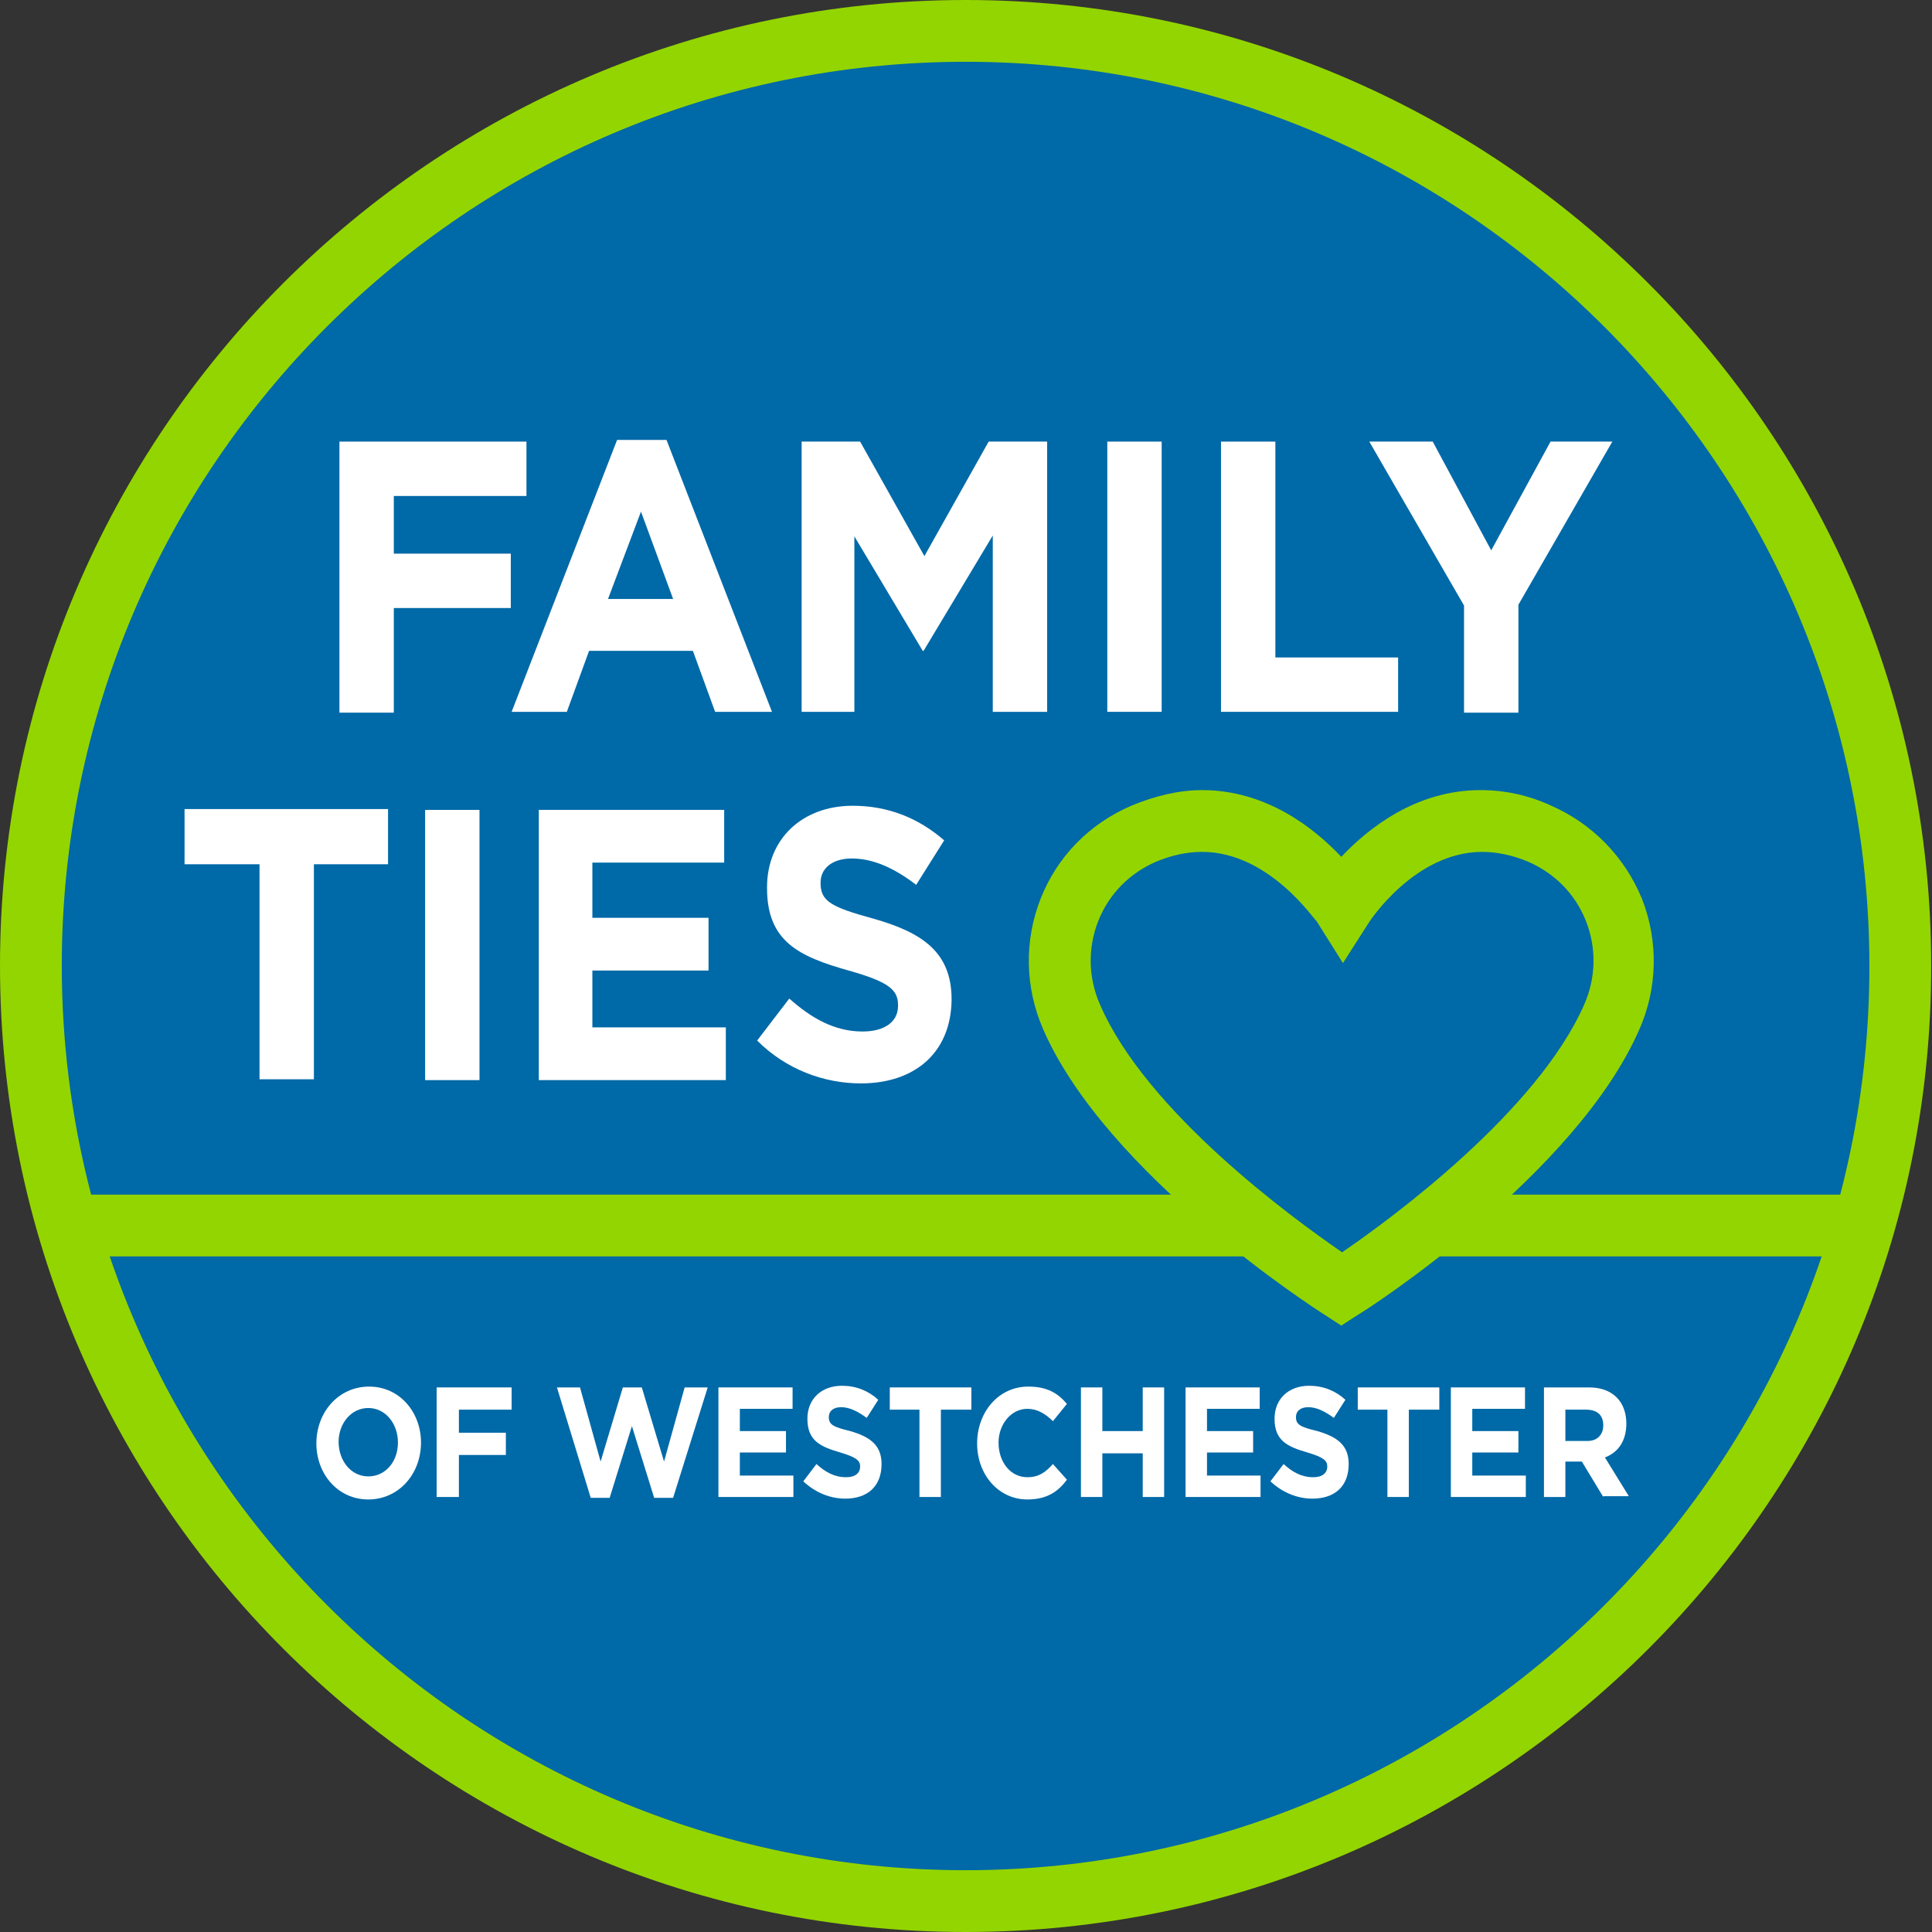 <?xml version="1.0" encoding="UTF-8"?> <svg xmlns="http://www.w3.org/2000/svg" xmlns:xlink="http://www.w3.org/1999/xlink" version="1.1" id="Layer_1" x="0px" y="0px" viewBox="0 0 234.5 234.5" style="enable-background:new 0 0 234.5 234.5;" xml:space="preserve"><rect x="0" y="0" width="234.5" height="234.5" fill="#333333" stroke="none"/> <style type="text/css"> .st0{fill-rule:evenodd;clip-rule:evenodd;fill:#0069A7;} .st1{fill:#93D500;} .st2{fill:#FFFFFF;} </style> <g> <ellipse transform="matrix(0.987 -0.159 0.159 0.987 -17.157 20.142)" class="st0" cx="117.2" cy="117.2" rx="113.5" ry="113.5"></ellipse> <path class="st1" d="M117.2,234.5C52.6,234.5,0,181.9,0,117.2C0,52.6,52.6,0,117.2,0c64.7,0,117.2,52.6,117.2,117.2 C234.5,181.9,181.9,234.5,117.2,234.5z M117.2,7.5C56.7,7.5,7.5,56.7,7.5,117.2S56.7,227,117.2,227c60.5,0,109.7-49.2,109.7-109.7 S177.8,7.5,117.2,7.5z"></path> <g> <g> <path class="st2" d="M44.7,182c-3.7,0-6.3-3.1-6.3-6.8v0c0-3.8,2.7-6.9,6.4-6.9c3.7,0,6.3,3.1,6.3,6.8v0 C51.1,178.9,48.4,182,44.7,182z M48.3,175.1c0-2.3-1.5-4.2-3.6-4.2c-2.1,0-3.6,1.9-3.6,4.1v0c0,2.3,1.5,4.2,3.6,4.2 S48.3,177.4,48.3,175.1L48.3,175.1z"></path> <path class="st2" d="M55.7,171.1v2.8h5.7v2.7h-5.7v5.1H53v-13.3h9.1v2.7H55.7z"></path> <path class="st2" d="M81.7,181.8h-2.3l-2.7-8.7l-2.7,8.7h-2.3l-4.1-13.4h2.8l2.5,9l2.7-9h2.3l2.7,9l2.5-9h2.8L81.7,181.8z"></path> <path class="st2" d="M87.2,181.7v-13.3h9v2.6h-6.4v2.7h5.6v2.6h-5.6v2.8h6.5v2.6H87.2z"></path> <path class="st2" d="M102.6,181.9c-1.8,0-3.6-0.7-5.1-2.1l1.6-2.1c1.1,1,2.2,1.6,3.6,1.6c1.1,0,1.7-0.5,1.7-1.3v0 c0-0.7-0.4-1.1-2.4-1.7c-2.4-0.7-4-1.4-4-4.1v0c0-2.4,1.7-4,4.2-4c1.7,0,3.2,0.6,4.4,1.7l-1.4,2.2c-1.1-0.8-2.1-1.3-3.1-1.3 c-1,0-1.5,0.5-1.5,1.2v0c0,0.9,0.5,1.2,2.6,1.7c2.4,0.7,3.8,1.7,3.8,4v0C107,180.5,105.2,181.9,102.6,181.9z"></path> <path class="st2" d="M114.2,171.1v10.6h-2.6v-10.6H108v-2.7h9.9v2.7H114.2z"></path> <path class="st2" d="M124.7,182c-3.5,0-6.1-3-6.1-6.8v0c0-3.8,2.6-6.9,6.2-6.9c2.3,0,3.6,0.8,4.7,2.1l-1.7,2.1 c-0.9-0.9-1.9-1.5-3.1-1.5c-2,0-3.5,1.9-3.5,4.1v0c0,2.3,1.4,4.2,3.5,4.2c1.4,0,2.2-0.6,3.1-1.6l1.7,1.9 C128.4,181.1,127,182,124.7,182z"></path> <path class="st2" d="M138.7,181.7v-5.3h-4.9v5.3h-2.6v-13.3h2.6v5.3h4.9v-5.3h2.6v13.3H138.7z"></path> <path class="st2" d="M143.9,181.7v-13.3h9v2.6h-6.4v2.7h5.6v2.6h-5.6v2.8h6.5v2.6H143.9z"></path> <path class="st2" d="M159.3,181.9c-1.8,0-3.6-0.7-5.1-2.1l1.6-2.1c1.1,1,2.2,1.6,3.6,1.6c1.1,0,1.7-0.5,1.7-1.3v0 c0-0.7-0.4-1.1-2.4-1.7c-2.4-0.7-4-1.4-4-4.1v0c0-2.4,1.7-4,4.2-4c1.7,0,3.2,0.6,4.4,1.7l-1.4,2.2c-1.1-0.8-2.1-1.3-3.1-1.3 c-1,0-1.5,0.5-1.5,1.2v0c0,0.9,0.5,1.2,2.6,1.7c2.4,0.7,3.8,1.7,3.8,4v0C163.7,180.5,161.9,181.9,159.3,181.9z"></path> <path class="st2" d="M171,171.1v10.6h-2.6v-10.6h-3.6v-2.7h9.9v2.7H171z"></path> <path class="st2" d="M176.1,181.7v-13.3h9v2.6h-6.4v2.7h5.6v2.6h-5.6v2.8h6.5v2.6H176.1z"></path> <path class="st2" d="M194.6,181.7l-2.6-4.3H190v4.3h-2.6v-13.3h5.5c2.8,0,4.5,1.7,4.5,4.4v0c0,2.1-1,3.5-2.6,4.1l2.9,4.7H194.6z M194.6,173c0-1.3-0.8-1.9-2.1-1.9H190v3.8h2.7C193.9,174.9,194.6,174.1,194.6,173L194.6,173z"></path> </g> </g> <g> <g> <path class="st2" d="M38.1,104.9v26.1h-6.6v-26.1h-9.1v-6.7h24.7v6.7H38.1z"></path> <path class="st2" d="M51.6,131.1V98.3h6.6v32.8H51.6z"></path> <path class="st2" d="M65.4,131.1V98.3h22.5v6.4h-16v6.7H86v6.4H71.9v6.9h16.2v6.4H65.4z"></path> <path class="st2" d="M104.5,131.5c-4.5,0-9.1-1.7-12.6-5.2l3.9-5.1c2.7,2.4,5.5,4,8.9,4c2.7,0,4.3-1.2,4.3-3.1V122 c0-1.8-1-2.8-6-4.2c-6-1.7-9.9-3.5-9.9-10v-0.1c0-5.9,4.3-9.9,10.4-9.9c4.3,0,8,1.5,11.1,4.2l-3.4,5.4c-2.6-2-5.2-3.2-7.8-3.2 c-2.5,0-3.8,1.3-3.8,2.9v0.1c0,2.2,1.3,2.9,6.4,4.3c6,1.7,9.5,4.1,9.5,9.8v0.1C115.4,127.9,110.9,131.5,104.5,131.5z"></path> </g> <g> <path class="st2" d="M47.8,60.2v7H62v6.6H47.8v12.7h-6.6V53.6h22.7v6.6H47.8z"></path> <path class="st2" d="M86.8,86.4l-2.7-7.4H71.5l-2.7,7.4h-6.7l12.8-33h6l12.8,33H86.8z M77.8,62.1l-4,10.6h7.9L77.8,62.1z"></path> <path class="st2" d="M120.5,86.4V65l-8.4,14H112l-8.3-13.9v21.3h-6.4V53.6h7.1l7.8,13.9l7.8-13.9h7.1v32.8H120.5z"></path> <path class="st2" d="M134.4,86.4V53.6h6.6v32.8H134.4z"></path> <path class="st2" d="M148.2,86.4V53.6h6.6v26.2h14.9v6.6H148.2z"></path> <path class="st2" d="M184.3,73.4v13.1h-6.6V73.5l-11.5-19.9h7.7l7.1,13.2l7.2-13.2h7.5L184.3,73.4z"></path> </g> </g> <polygon class="st1" points="154.4,152.5 8.1,152.5 8.1,145 149.1,145 "></polygon> <polygon class="st1" points="225.2,152.5 170.9,152.5 176.3,145 227.2,145 "></polygon> <g> <path class="st1" d="M162.8,160.9l-2-1.3c-1.1-0.7-26.5-17-34.2-34.7c-2.2-5.1-2.3-10.7-0.3-15.8c2-5.1,5.9-9.1,11-11.3 c2.9-1.2,5.8-1.9,8.6-1.9c7.8,0,13.6,4.6,16.9,8.1c3.3-3.5,9.1-8.1,16.9-8.1c2.9,0,5.8,0.6,8.6,1.9c5,2.2,8.9,6.2,11,11.3 c2,5.1,1.9,10.8-0.3,15.8c-7.7,17.7-33.1,34.1-34.2,34.7L162.8,160.9z M145.9,103.4c-1.8,0-3.7,0.4-5.6,1.2 c-3.2,1.4-5.7,3.9-7,7.2c-1.3,3.3-1.2,6.9,0.2,10.1c5.6,13,23.3,25.9,29.4,30.1c6-4.1,23.7-17.1,29.4-30.1 c1.4-3.2,1.5-6.8,0.2-10.1c-1.3-3.3-3.8-5.8-7-7.2c-1.9-0.8-3.8-1.2-5.6-1.2c-8.2,0-13.7,8.5-13.7,8.5l-3.2,5l-3.2-5.1 C159.6,111.8,154.1,103.4,145.9,103.4z"></path> </g> </g> </svg> 